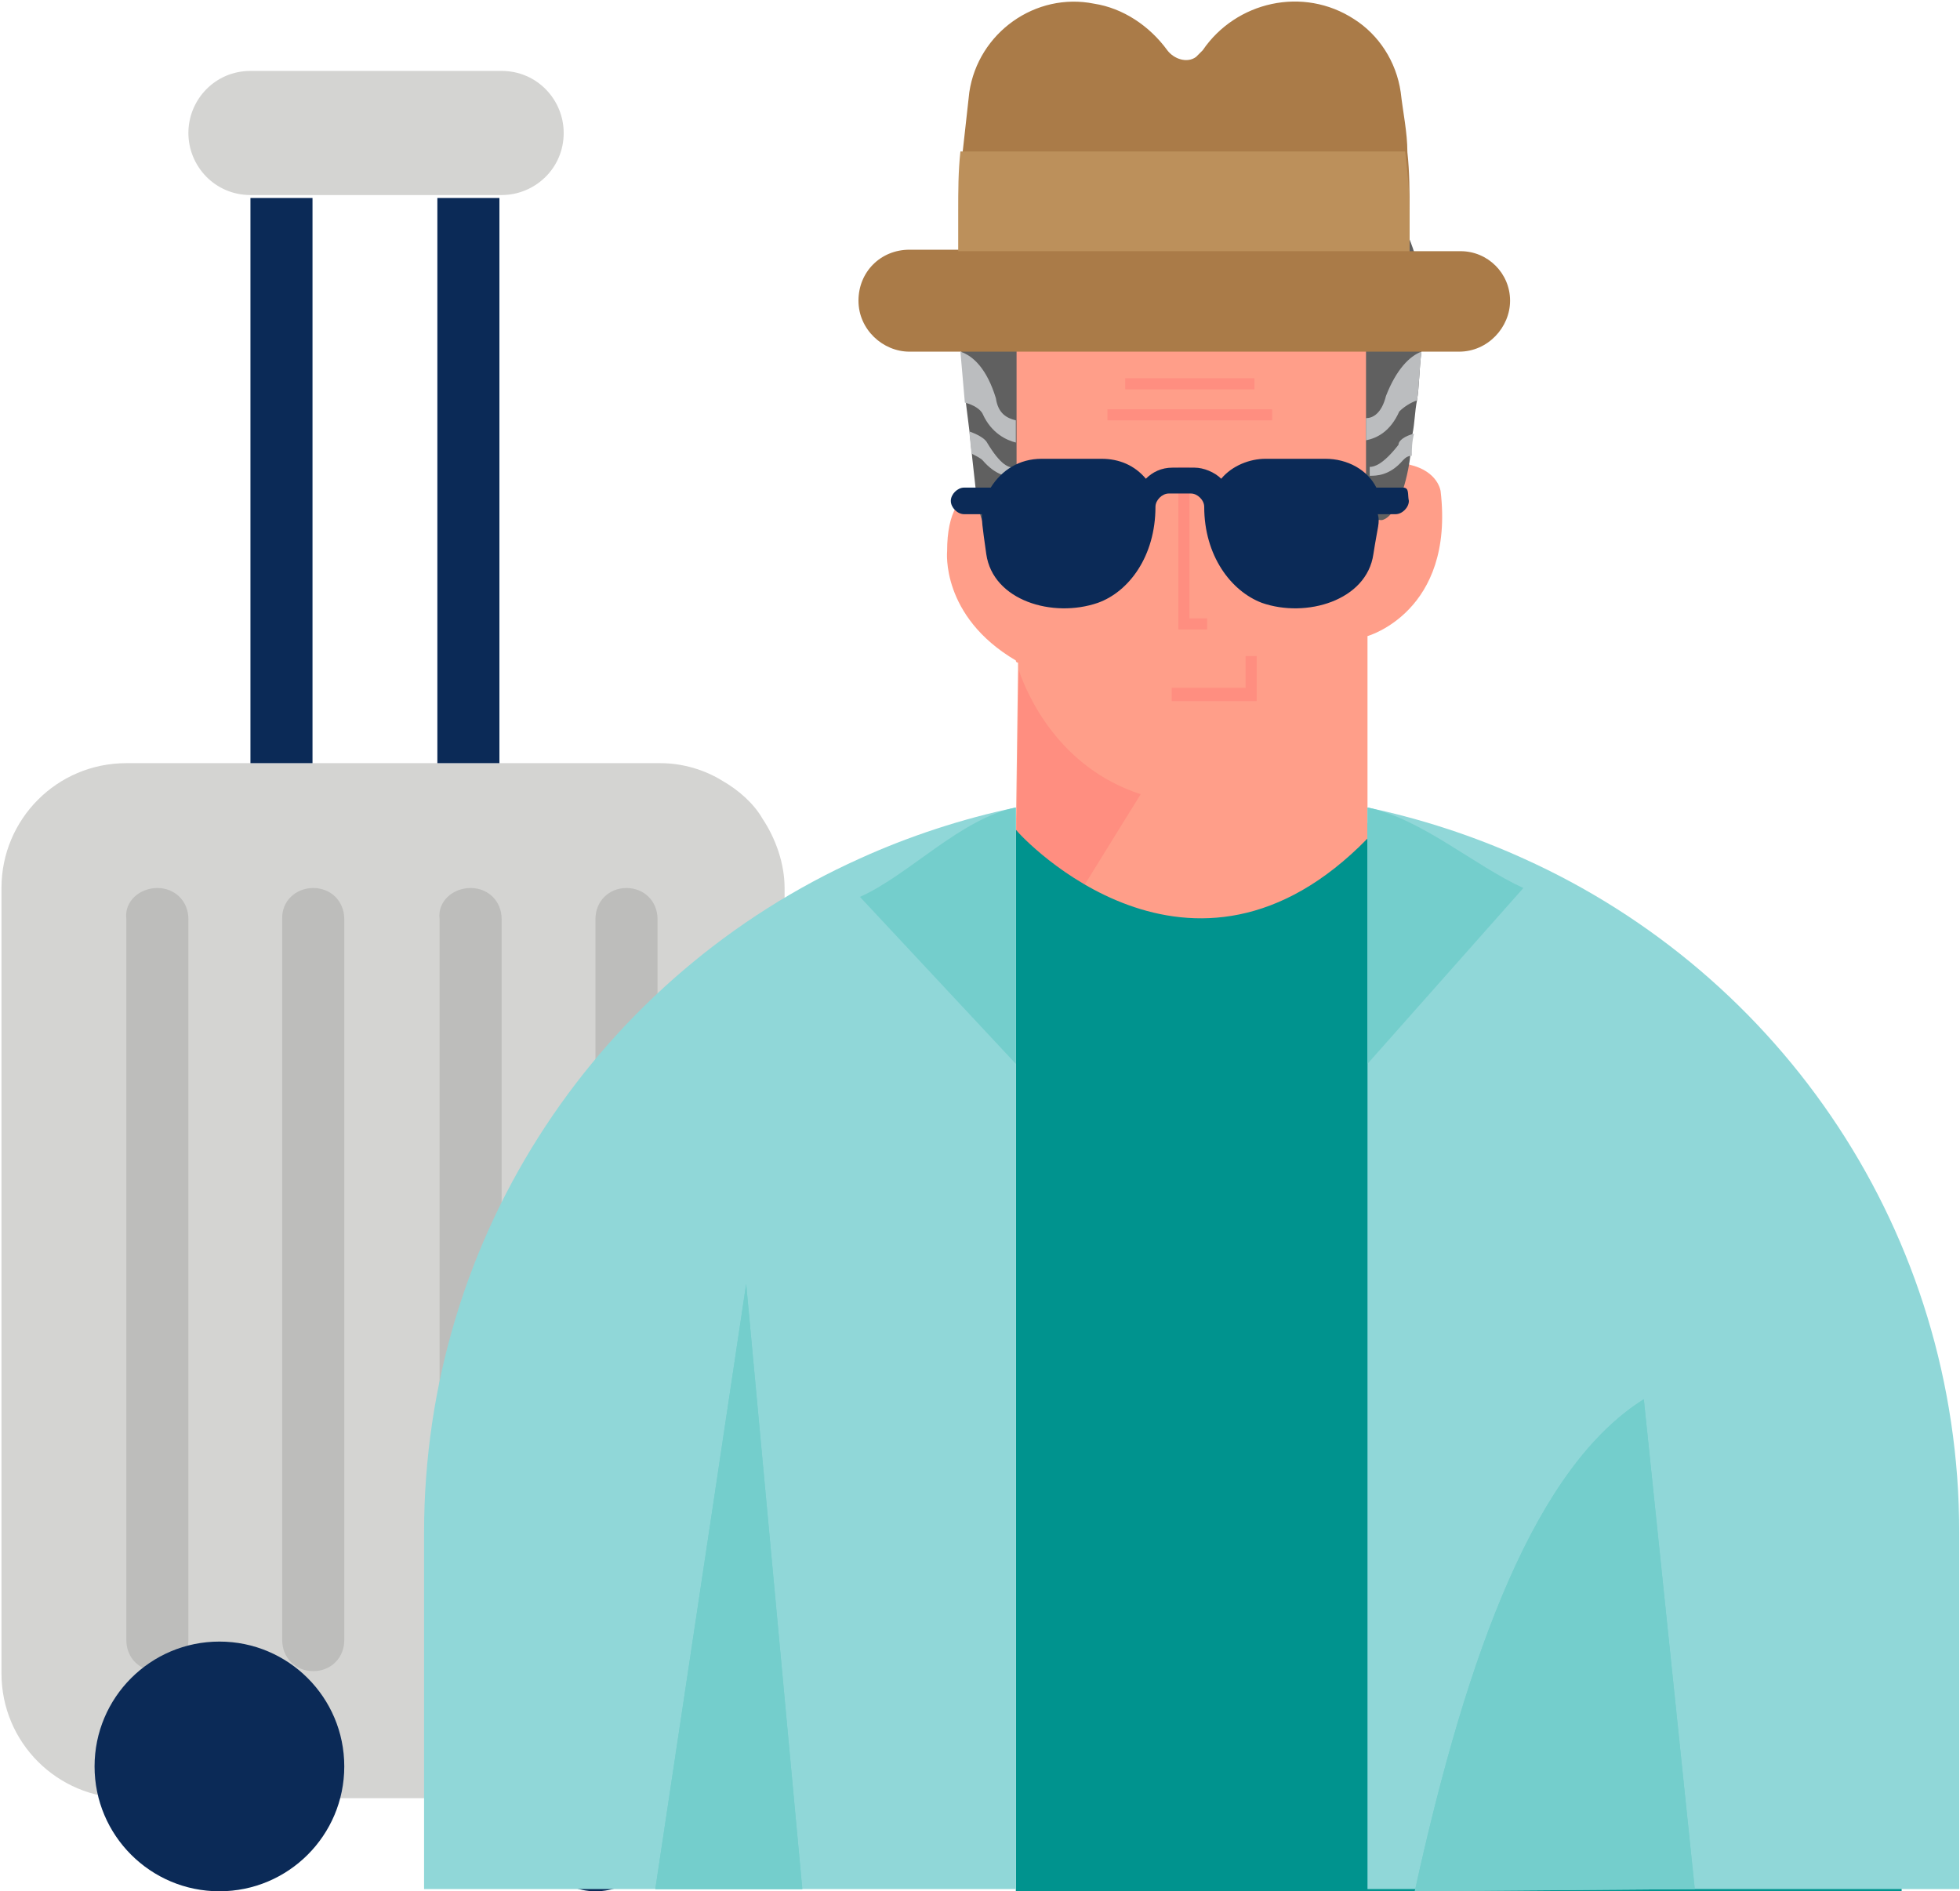 <?xml version="1.0" encoding="utf-8"?>
<!-- Generator: Adobe Illustrator 25.4.0, SVG Export Plug-In . SVG Version: 6.00 Build 0)  -->
<svg version="1.1" id="Layer_1" xmlns="http://www.w3.org/2000/svg" xmlns:xlink="http://www.w3.org/1999/xlink" x="0px" y="0px"
	 viewBox="0 0 265.3 256" style="enable-background:new 0 0 265.3 256;" xml:space="preserve">
<style type="text/css">
	.st0{fill:#D4D4D2;}
	.st1{fill:#BDBDBB;}
	.st2{fill:#0B2A57;}
	.st3{fill:#007BB8;}
	.st4{fill:#EAEAFF;}
	.st5{fill:#DBF0F3;}
	.st6{fill:#FF9E89;}
	.st7{fill:#22353E;}
	.st8{fill:#FF8E80;}
	.st9{fill:#606060;}
	.st10{fill:#BBBDBF;}
	.st11{fill:#00938E;}
	.st12{fill:#90D7D8;}
	.st13{fill:#74CECC;}
	.st14{fill:#AA7B48;}
	.st15{fill:#BC905B;}
</style>
<g>
	<g>
		<path class="st0" d="M106.2,120.2v106.3c0,9.3-7.5,16.9-16.9,16.9H17.1c-9.3,0-16.9-7.5-16.9-16.9l0,0V120.2
			c0-9.3,7.5-16.9,16.9-16.9h72.3c3,0,6,0.9,8.4,2.4c2.1,1.2,4.2,3,5.4,5.1C105,113.5,106.2,116.9,106.2,120.2z"/>
		<g>
			<path class="st1" d="M21.3,120.2L21.3,120.2c2.4,0,4.2,1.8,4.2,4.2V222c0,2.4-1.8,4.2-4.2,4.2l0,0c-2.4,0-4.2-1.8-4.2-4.2v-97.6
				C16.8,122,18.9,120.2,21.3,120.2z"/>
			<path class="st1" d="M42.4,120.2L42.4,120.2c2.4,0,4.2,1.8,4.2,4.2V222c0,2.4-1.8,4.2-4.2,4.2l0,0c-2.4,0-4.2-1.8-4.2-4.2v-97.6
				C38.1,122,40,120.2,42.4,120.2z"/>
			<path class="st1" d="M63.7,120.2L63.7,120.2c2.4,0,4.2,1.8,4.2,4.2V222c0,2.4-1.8,4.2-4.2,4.2l0,0c-2.4,0-4.2-1.8-4.2-4.2v-97.6
				C59.2,122,61.3,120.2,63.7,120.2z"/>
			<path class="st1" d="M84.8,120.2L84.8,120.2c2.4,0,4.2,1.8,4.2,4.2V222c0,2.4-1.8,4.2-4.2,4.2l0,0c-2.4,0-4.2-1.8-4.2-4.2v-97.6
				C80.6,122,82.4,120.2,84.8,120.2z"/>
		</g>
		<circle class="st2" cx="29.7" cy="239.1" r="16.9"/>
		<path class="st2" d="M80.6,256c-4.8,0-8.4-3.9-8.4-8.4v-4.2H89v4.2C89,252.4,85.4,256,80.6,256z"/>
		<path class="st0" d="M33.9,9.6h34c4.8,0,8.4,3.9,8.4,8.4l0,0c0,4.8-3.9,8.4-8.4,8.4h-34c-4.8,0-8.4-3.9-8.4-8.4l0,0
			C25.5,13.5,29.1,9.6,33.9,9.6z"/>
		<path class="st2" d="M33.9,26.8h8.4v76.5h-8.4V26.8z"/>
		<path class="st2" d="M59.2,26.8h8.4v76.5h-8.4V26.8z"/>
	</g>
	<g>
		<path class="st3" d="M185.1,72.6v0.3c0,6.3-5.1,11.4-11.4,11.4s-11.4-5.1-11.4-11.4l0,0c0-0.6-0.3-1.2-0.9-1.5c-0.3,0-0.3,0-0.6,0
			l0,0c-0.3,0-0.3,0-0.6,0c-0.6,0.3-0.9,0.9-0.9,1.5l0,0c0,6.3-5.1,11.4-11.4,11.4s-11.4-5.1-11.4-11.4v-0.3c0-0.6,0.6-1.2,1.2-1.2
			h19.3c0.6-1.8,2.1-3,4.2-3l0,0c1.8,0,3.6,1.2,4.2,3h19.3C184.5,71.7,185.1,72,185.1,72.6z"/>
		<path class="st4" d="M147.2,81.6c-4.2,0-7.8-3-8.4-7.2h17.2C155.3,78.6,151.7,81.6,147.2,81.6L147.2,81.6z"/>
		<path class="st5" d="M164.9,74.4c0.6,4.2,4.2,7.2,8.4,7.2s7.8-3,8.7-7.2H164.9z"/>
		<path class="st5" d="M155.6,74.4c-0.6,4.2-4.2,7.2-8.4,7.2c-4.2,0-7.8-3-8.7-7.2H155.6z"/>
	</g>
	<g>
		<g>
			<path class="st6" d="M185.1,86.1v33.4c-24.4,25.3-48.2-1.5-47.6-1.2v-5.1l0.3-22.6v-0.9c0,0-0.3,0-0.3-0.3l0,0
				c-10.2-6-9.3-14.8-9.3-14.8c0-5.4,1.8-7.5,3.9-8.4c2.1-0.9,3.9-0.3,3.9-0.3V38.8h49.4v24.1c0.6,0,1.2-0.3,1.5-0.3l0,0
				c1.2,0,2.1,0,2.7,0c0.3,0,0.9,0,1.2,0.3c3.9,0.9,4.2,3.6,4.2,3.6C196.9,82.8,185.1,86.1,185.1,86.1z"/>
		</g>
		<g>
			<circle class="st7" cx="173.7" cy="66.9" r="2.7"/>
		</g>
		<g>
			<circle class="st7" cx="147.2" cy="66.9" r="2.7"/>
		</g>
		<g>
			<polygon class="st8" points="163.4,85.2 159.5,85.2 159.5,63.2 161,63.2 161,83.7 163.4,83.7 			"/>
		</g>
		<g>
			<polygon class="st8" points="170.1,94.9 158.6,94.9 158.6,93.1 168.6,93.1 168.6,88.8 170.1,88.8 			"/>
		</g>
		<g>
			<path class="st9" d="M192.7,45.2c0,0.9,0,1.5-0.3,2.4c-0.3,2.4-0.3,4.8-0.6,6.6c-0.3,1.5-0.3,3-0.6,4.5c-0.3,1.2-0.3,2.1-0.3,3
				c-0.3,2.4-0.9,4.5-1.5,6c-1.2,2.7-2.4,2.7-2.4,2.7c-2.1,0-2.1-3-2.1-3V39.1h-47.3v30.7c-4.2,7.2-5.4-2.4-5.4-2.4l-0.6-5.4l-0.3-3
				l-0.6-4.8l-0.6-6.9l-0.3-3c-2.1-28.3,30.7-29.8,30.7-29.8c15.1,0.9,22.9,6.6,27.1,12.3C187.5,26.5,193.6,33.7,192.7,45.2z"/>
		</g>
		<g>
			<path class="st8" d="M137.5,89.4L137.5,89.4L137.5,89.4C137.5,89.1,137.5,89.1,137.5,89.4z"/>
			<path class="st8" d="M154.4,107.5l-9.9,16l-6.9-10.2l0.3-22.6C139,94,143.3,103.9,154.4,107.5z"/>
		</g>
		<g>
			<polygon class="st8" points="172.2,55.4 172.2,56.9 149.9,56.9 149.9,55.4 170.7,55.4 170.7,55.4 			"/>
		</g>
		<g>
			<polygon class="st8" points="169.8,51.2 169.8,52.7 152.3,52.7 152.3,51.2 168.6,51.2 168.6,51.2 			"/>
		</g>
		<path class="st10" d="M137.5,56.9v3c-1.2-0.3-3.3-1.2-4.5-3.9c-0.3-0.6-1.2-1.2-2.4-1.5l-0.6-6.9c1.8,0.6,3.6,2.4,4.8,6.3
			C135.1,56,136.3,56.6,137.5,56.9z"/>
		<path class="st10" d="M137.5,63.2v1.2c-0.9,0.3-2.7,0-4.5-2.1c-0.3-0.3-0.9-0.6-1.5-0.9l-0.3-3c0.9,0.3,2.1,0.9,2.4,1.5
			C135.4,62.9,136.6,63.5,137.5,63.2z"/>
		<path class="st10" d="M192.4,47.6c-0.3,2.4-0.3,4.8-0.6,6.6c-0.9,0.3-1.8,0.9-2.4,1.5c-1.2,2.7-3,3.6-4.5,3.9v-3
			c0.9,0,2.1-0.6,2.7-3C189,50,190.8,48.2,192.4,47.6z"/>
		<path class="st10" d="M191.4,58.7c-0.3,1.2-0.3,2.1-0.3,3c-0.6,0-0.9,0.3-1.2,0.6c-1.8,2.1-3.6,2.1-4.5,2.1v-1.2
			c0.6,0,1.8-0.3,3.9-3C189.3,59.6,190.2,59,191.4,58.7z"/>
	</g>
	<path class="st11" d="M257.4,207.5V256H137.5V112.3c0.9,1.2,23.8,25.6,47.6,1.2v-2.1c16.6,4.8,31.3,13.6,43.1,25.3
		C246.3,154.8,257.4,179.8,257.4,207.5z"/>
	<path class="st12" d="M137.5,112C137.5,112,137.5,112.3,137.5,112v143.7H57.4v-48.2c0-40.7,24.1-75.6,59-91.3
		c6.6-3,13.9-5.4,21.1-6.9V112z"/>
	<g>
		<g>
			<path class="st13" d="M108.6,255.7H88.7c4.5-29.8,12.3-81.9,12.3-81.9L108.6,255.7z"/>
		</g>
		<g>
			<path class="st13" d="M108.6,255.7H88.7c4.5-29.8,12.3-81.9,12.3-81.9L108.6,255.7z"/>
		</g>
	</g>
	<path class="st13" d="M137.5,112v-2.7V112C137.5,112.3,137.5,112,137.5,112z"/>
	<path class="st13" d="M137.5,109.3V144l-21.1-22.6C123.1,118.4,130,110.8,137.5,109.3z"/>
	<path class="st12" d="M185.1,112C185.1,112,185.1,112.3,185.1,112v143.7h80.1v-48.2c0-40.7-24.1-75.6-59-91.3
		c-6.6-3-13.9-5.4-21.1-6.9V112z"/>
	<path class="st13" d="M185.1,109.3V144l21.1-23.8C199.6,117.2,192.4,110.8,185.1,109.3z"/>
	<g>
		<g>
			<path class="st13" d="M222.5,189.4l6.9,66.3l-37.9,0.3C198.7,223.2,208,198.5,222.5,189.4z"/>
		</g>
		<g>
			<path class="st13" d="M222.5,189.4l6.9,66.3l-37.9,0.3C198.7,223.2,208,198.5,222.5,189.4z"/>
		</g>
	</g>
	<path class="st14" d="M204.4,40.7c0,3.6-3,6.9-6.9,6.9h-74.4c-3.6,0-6.9-3-6.9-6.9s3-6.9,6.9-6.9h6.9v-5.1c0-2.7,0-5.4,0.3-8.1
		s0.6-5.4,0.9-8.1c1.2-8.1,9-13.6,16.9-12c3.9,0.6,7.5,3,9.9,6.3c0.9,1.2,2.7,1.8,3.9,0.9c0.3-0.3,0.6-0.6,0.9-0.9
		c4.5-6.6,13.6-8.7,20.5-4.2c3.3,2.1,5.7,5.7,6.3,9.9c0.3,2.7,0.9,5.4,0.9,8.1c0.3,2.7,0.3,5.4,0.3,8.1V34h6.9
		C201.4,34,204.4,37,204.4,40.7L204.4,40.7z"/>
	<path class="st15" d="M190.8,28.6V34h-61.1v-5.4c0-2.7,0-5.4,0.3-8.1h60.2C190.5,23.2,190.8,25.9,190.8,28.6z"/>
	<path class="st2" d="M189.9,66h-3.6c-1.2-2.4-3.9-3.9-6.9-3.9h-8.1c-2.1,0-4.5,0.9-6,2.7c-0.9-0.9-2.4-1.5-3.6-1.5h-3
		c-1.5,0-2.7,0.6-3.6,1.5c-1.5-1.8-3.6-2.7-6-2.7h-8.1c-3,0-5.4,1.5-6.9,3.9h-3.6c-0.9,0-1.8,0.9-1.8,1.8c0,0.9,0.9,1.8,1.8,1.8h2.4
		c0,0.9,0,1.2,0.6,5.4c0.9,6.3,9,8.7,15.1,6.6c4.2-1.5,7.8-6.3,7.8-13c0-0.9,0.9-1.8,1.8-1.8h3c0.9,0,1.8,0.9,1.8,1.8
		c0,6.6,3.6,11.4,7.8,13c6,2.1,14.2-0.3,15.1-6.6c0.6-3.9,0.9-4.2,0.6-5.4h2.4c0.9,0,1.8-0.9,1.8-1.8C190.5,66.9,190.8,66,189.9,66
		L189.9,66z"/>
</g>
</svg>
